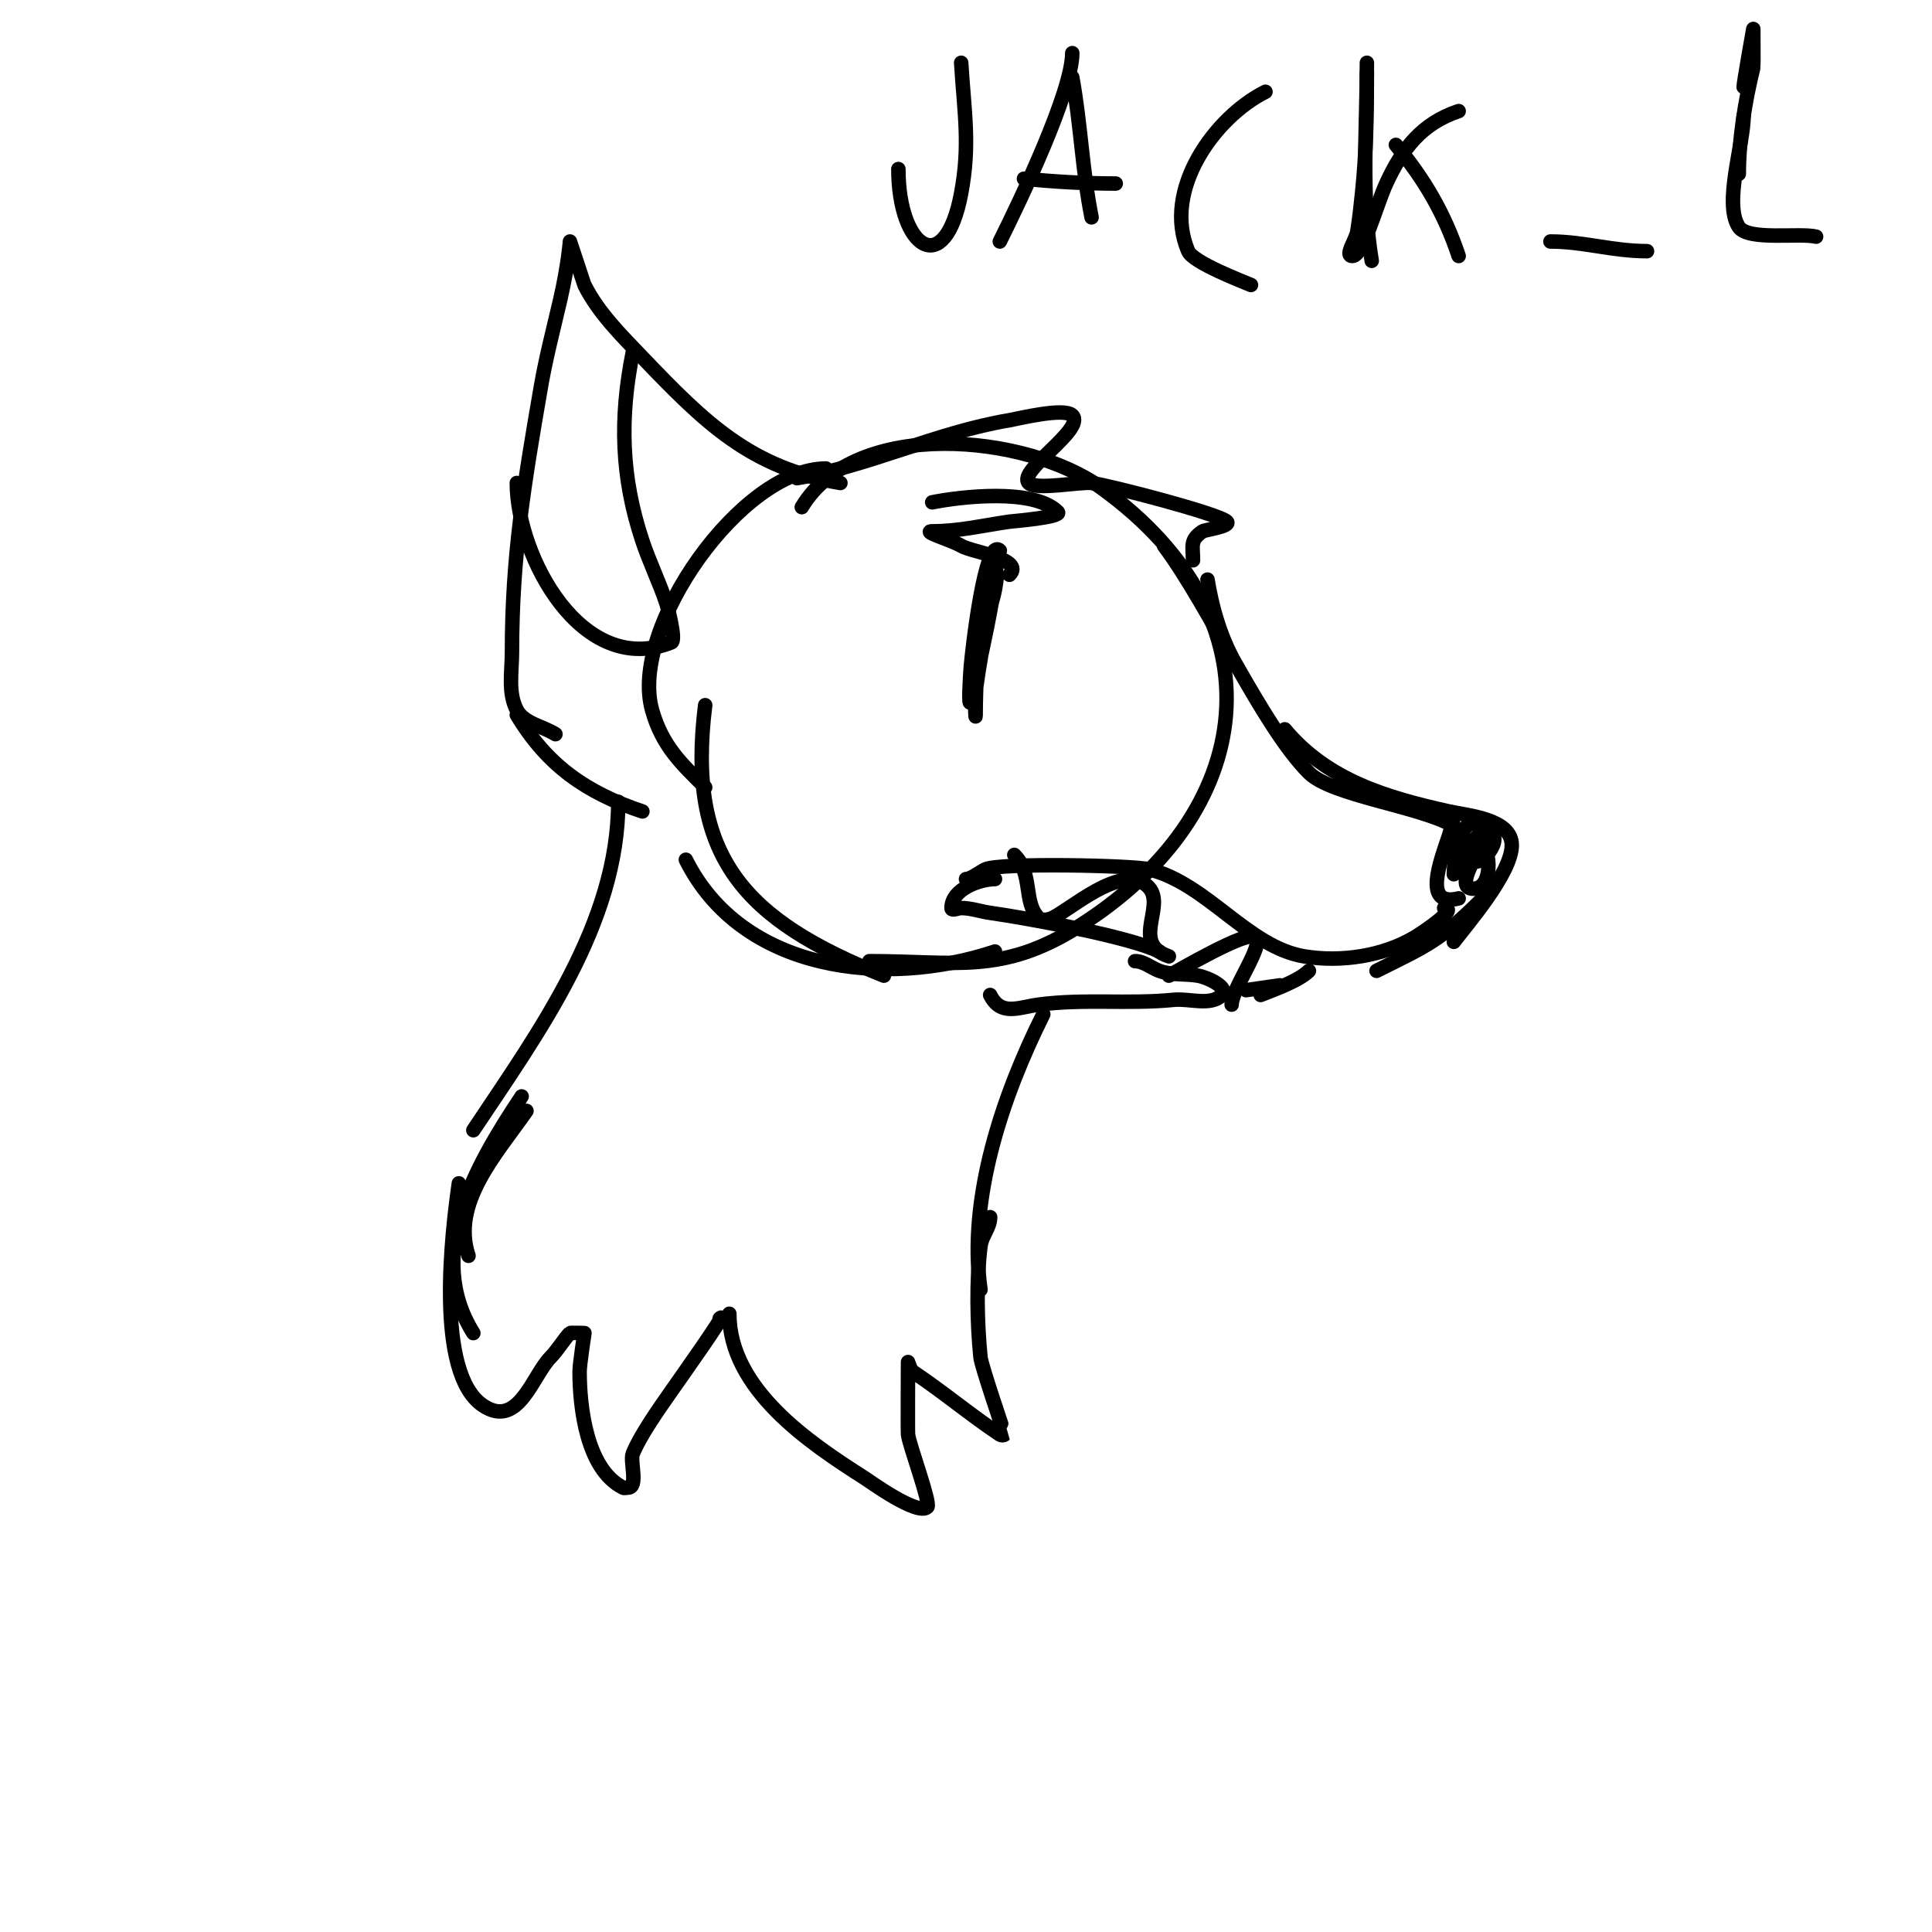<svg viewBox='0 0 400 400' version='1.1' xmlns='http://www.w3.org/2000/svg' xmlns:xlink='http://www.w3.org/1999/xlink'><g fill='none' stroke='#000000' stroke-width='3' stroke-linecap='round' stroke-linejoin='round'><path d='M166,105c11.156,-18.593 46.608,-15.096 62,-4c37.978,27.38 32.536,67.54 -5,91c-15.625,9.766 -25.148,7 -43,7'/><path d='M171,97c-17.367,0 -40.785,32.909 -36,50c2.125,7.588 6.241,11.241 11,16'/><path d='M146,146c-3.941,31.526 8.214,44.486 37,56'/><path d='M206,197c-22.882,7.627 -52.431,4.137 -64,-19'/><path d='M241,113c9.464,12.619 20.282,37.282 30,47c4.71,4.71 22.851,6.915 30,11'/><path d='M266,151c8.805,10.566 21.065,14.125 34,17c3.889,0.864 13,1.535 13,7c0,5.782 -9.421,16.562 -12,20'/><path d='M307,186c-8.809,8.809 -11.535,9.768 -22,15'/><path d='M299,188c3.181,0 -4.575,5.145 -6,6c-6.549,3.929 -15.312,5.281 -23,4c-11.624,-1.937 -20.024,-15.006 -32,-18c-3.378,-0.845 -31.168,-1.416 -34,0c-1.438,0.719 -2.976,2 -4,2'/><path d='M206,182c-3.029,0 -9,2.01 -9,6c0,0.667 1.333,0 2,0c2.045,0 4.001,0.715 6,1c7.756,1.108 28.867,4.933 35,8'/><path d='M235,199c1.795,0 3.319,1.37 5,2c2.516,0.944 5.349,0.558 8,1c2.105,0.351 6.509,2.491 5,4c-2.369,2.369 -6.667,0.667 -10,1c-9.342,0.934 -18.59,-0.255 -28,1c-4.09,0.545 -7.767,2.466 -10,-2'/><path d='M210,177c3.96,3.96 1.769,9.769 5,13c0.707,0.707 2.106,0.447 3,0c3.948,-1.974 13.587,-10.608 19,-7c5.466,3.644 -3.519,12.16 5,15'/><path d='M242,202c1.52,-0.76 16.413,-9.587 18,-8c1.734,1.734 -5,10.786 -5,14'/><path d='M258,205l7,-1'/><path d='M261,206c2.626,-1.05 7.889,-2.889 10,-5'/><path d='M299,170c1.333,0 2,-1 2,-1c0,0 -0.565,2.696 -1,4c-1.735,5.205 -5.582,14.895 2,13'/><path d='M307,175c-0.182,0.273 -6.252,9 -2,9c4.693,0 3.416,-10.208 1,-9c-1.067,0.533 -1.572,1.855 -1,3c1.023,2.046 7.052,-4.649 3,-6c-1.716,-0.572 -5.724,5.553 -5,7c0.654,1.308 8.424,-5.05 4,-8c-5.125,-3.417 -6,8.019 -6,10'/><path d='M174,100c-18.554,-3.092 -27.969,-12.376 -41,-26c-4.426,-4.627 -9.136,-9.273 -12,-15c-0.015,-0.029 -3,-9 -3,-9c0,0 -0.37,4.938 -2,12c-1.382,5.989 -2.952,11.944 -4,18c-3.494,20.19 -6,35.248 -6,55c0,4.014 -0.878,8.453 1,12c1.471,2.779 5.333,3.333 8,5'/><path d='M107,148c6.289,10.482 14.398,16.133 26,20'/><path d='M131,73c-2.711,13.555 -2.424,25.727 2,39c1.46,4.38 3.54,8.62 5,13c0.025,0.076 2.101,7.559 1,8c-18.533,7.413 -32,-17.832 -32,-33'/><path d='M165,99c14.77,-2.462 28.887,-9.481 44,-12c1.69,-0.282 11.311,-2.689 13,-1c2.863,2.863 -11.491,11.509 -9,14c1.532,1.532 10.788,-0.316 13,0c3.999,0.571 26.393,6.393 28,8c0.97,0.97 -4.587,1.725 -5,2c-2.735,1.823 -2,3.046 -2,6'/><path d='M250,120c0.954,5.724 2.395,10.791 5,16'/><path d='M128,166c0,25.207 -16.508,47.761 -30,68'/><path d='M108,227c-9.784,14.676 -20.106,32.83 -10,49'/><path d='M216,210c-8.343,16.687 -15.694,38.139 -13,57'/><path d='M205,252c0,2.198 -1.718,3.744 -2,6c-0.884,7.069 -0.715,15.846 0,23c0.187,1.874 5.049,15.951 5,16c-0.236,0.236 -0.723,0.185 -1,0c-6.169,-4.113 -11.811,-8.874 -18,-13c-0.465,-0.31 -1,-2 -1,-2c0,0 -0.078,14.294 0,15c0.244,2.199 4.752,14.248 4,15c-1.944,1.944 -12.059,-5.401 -13,-6c-11.413,-7.263 -28,-18.39 -28,-34'/><path d='M149,273c2.109,-2.109 -8.492,12.845 -10,15c-2.496,3.565 -6.479,9.198 -8,13c-0.602,1.505 1.213,7 -1,7c-0.333,0 -0.702,0.149 -1,0c-7.576,-3.788 -9,-16.739 -9,-24c0,-1.542 1,-8 1,-8c0,0 -2.9,-0.1 -3,0c-1.021,1.021 -2.683,3.683 -4,5c-3.735,3.735 -6.627,14.915 -14,10c-10.007,-6.671 -6.431,-35.983 -5,-46'/><path d='M97,260c-3.635,-10.904 5.674,-20.963 12,-30'/><path d='M199,13c0.658,10.522 1.878,16.984 0,27c-3.376,18.003 -13,11.498 -13,-5'/><path d='M222,11c0,7.891 -10.617,30.234 -15,39'/><path d='M222,16c1.759,9.673 2.08,19.402 4,29'/><path d='M212,37c6.311,0.631 12.658,1 19,1'/><path d='M262,19c-10.473,5.237 -21.429,20.332 -16,33c1.014,2.366 11.287,6.266 13,7'/><path d='M283,15c0,8.562 -0.104,16.488 -1,25c-0.281,2.673 -0.558,5.349 -1,8c-0.279,1.677 -2.7,5 -1,5c2.181,0 4.984,-10.632 7,-15c3.332,-7.218 7.39,-12.463 15,-15'/><path d='M289,30c5.894,7.073 10.079,14.237 13,23'/><path d='M283,13c0,13.614 -1.242,27.549 1,41'/><path d='M321,50c6.892,0 12.874,2 20,2'/><path d='M361,24c0,5.847 -4.21,18.185 -1,23c1.928,2.891 12.667,1.167 16,2'/><path d='M361,18c0,-0.807 2,-12 2,-12c0,0 0.053,7.789 0,8c-1.723,6.891 -3,15.054 -3,22'/><path d='M207,114c-3.043,-3.043 -5.711,20.531 -6,24c-0.194,2.325 -0.566,9.264 0,7c0.812,-3.247 6.476,-27.524 5,-29c-0.632,-0.632 -2.901,10.609 -3,12c-0.472,6.612 -1,13.366 -1,20c0,1.667 -0.236,-3.35 0,-5c0.804,-5.628 1.76,-11.422 3,-17c0.298,-1.342 0.774,-2.644 1,-4c0.164,-0.986 0.707,-3.707 0,-3c-2.798,2.798 -2.79,11.37 -4,15'/><path d='M193,104c5.606,-1.121 20.974,-3.026 26,2c1.085,1.085 -9.442,1.92 -10,2c-5.467,0.781 -10.395,2 -16,2c-2.236,0 4.083,1.85 6,3c2.233,1.34 13.267,2.733 10,6'/></g>
</svg>